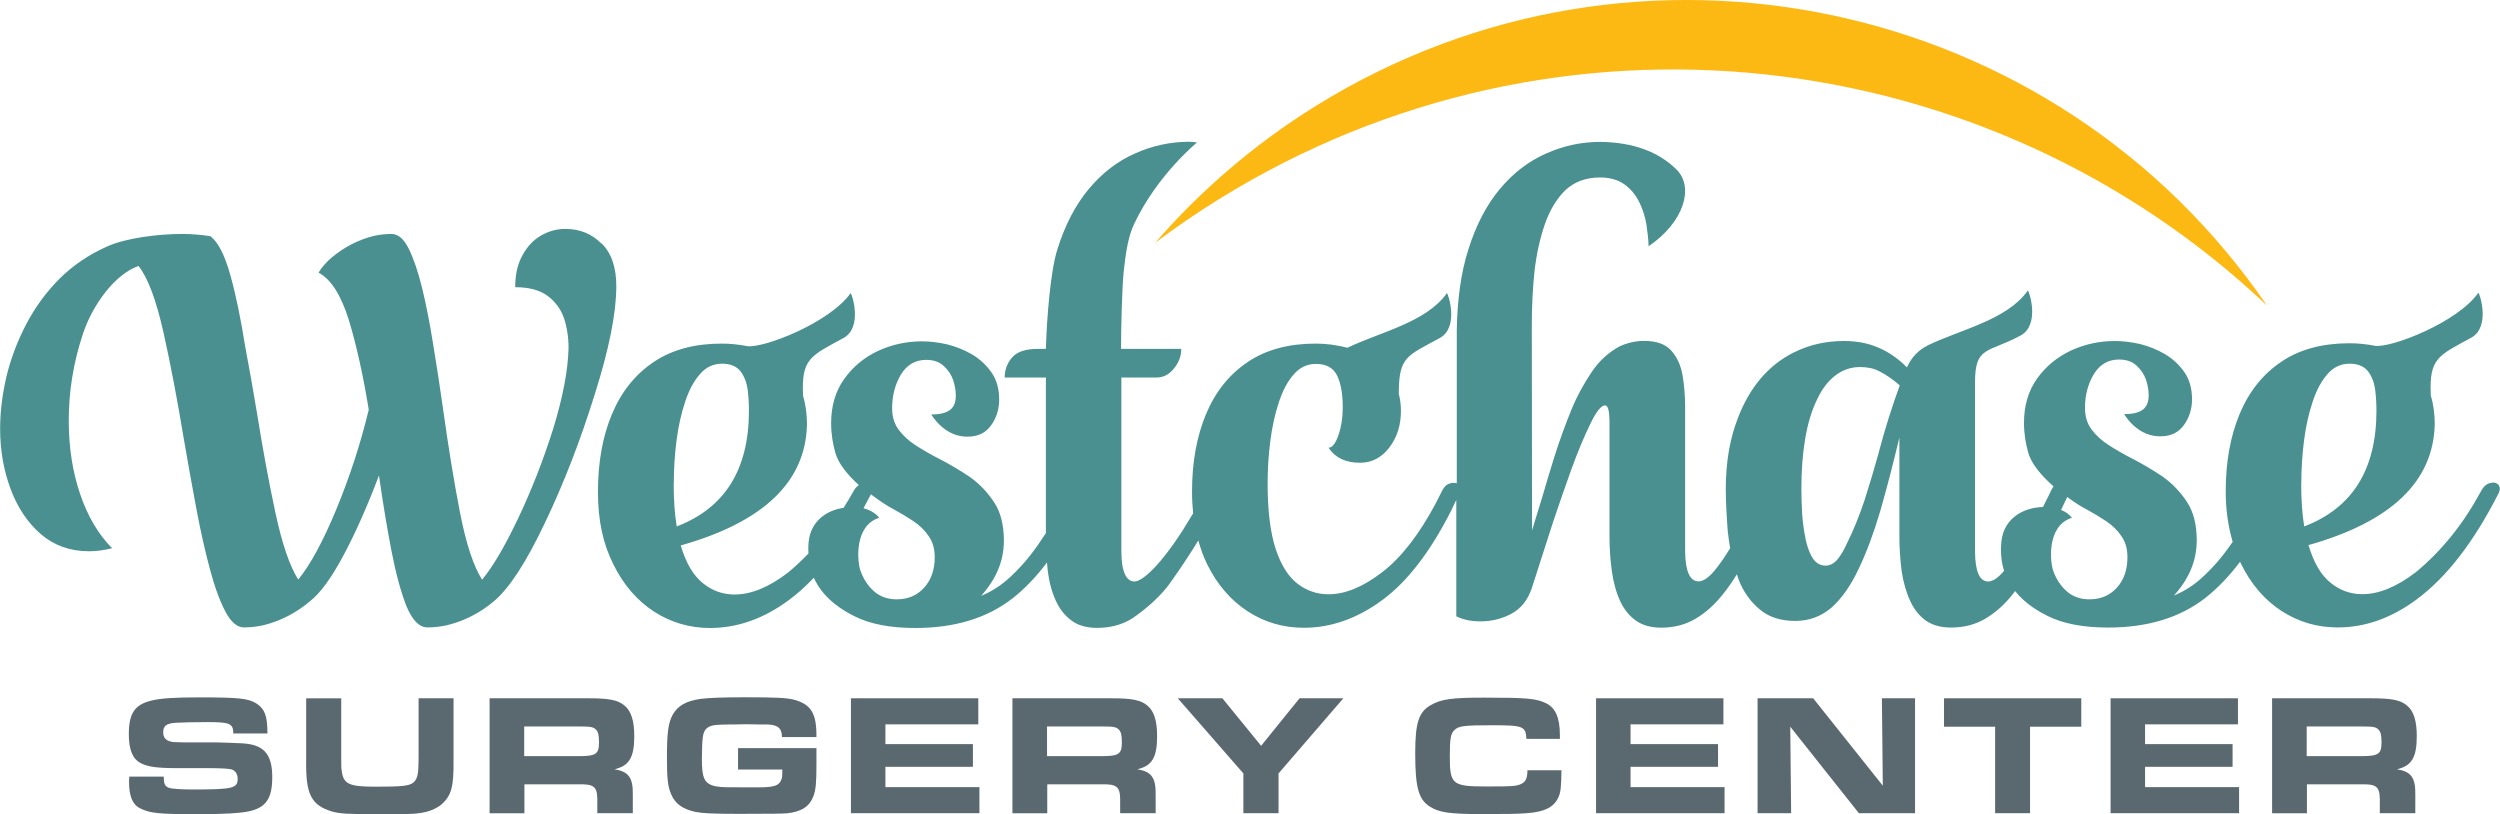 <?xml version="1.0" encoding="UTF-8"?><svg id="Layer_1" xmlns="http://www.w3.org/2000/svg" viewBox="0 0 222.58 72.49"><defs><style>.cls-1{fill:#5a6870;}.cls-2{fill:#4a9090;}.cls-3{fill:#fdb913;}</style></defs><path class="cls-1" d="M14.57,69.13c.03.71.11.87.47,1.01.23.09,1.1.15,2.09.15,3.61,0,4.03-.11,4.03-.95,0-.41-.2-.72-.52-.83q-.34-.11-1.95-.12h-2.82c-1.89,0-2.67-.11-3.33-.44-.74-.38-1.07-1.2-1.07-2.59,0-1.84.52-2.62,1.99-2.98.83-.21,2.02-.29,4.26-.29,3.59,0,4.42.09,5.15.57.71.48.94,1.1.94,2.64h-3.04c0-.89-.31-1.01-2.32-1.01-1,0-2.33.03-2.82.06-.83.06-1.1.28-1.1.86,0,.43.22.71.66.81.18.05.25.06,1.26.08h2.9c.28,0,1.66.05,2.18.08,1.95.09,2.71.95,2.71,3.01,0,1.89-.55,2.71-2.06,3.04-.77.17-2.29.26-4.51.26-3.54,0-4.33-.08-5.23-.54-.63-.31-.95-1.09-.95-2.3,0-.09,0-.29.02-.51h3.05Z"/><path class="cls-1" d="M30.38,62.17v5.06c0,1.12,0,1.15.05,1.43.15,1.15.66,1.38,2.99,1.38s2.98-.06,3.36-.35c.31-.23.46-.67.47-1.46q.02-.23.02-1.37v-4.69h3.11v5.37c.03,2.53-.18,3.28-1.09,4.1-.74.57-1.66.81-2.99.83-.48.01-.75.01-1.37.01l-1.17.02c-2.88-.02-3.45-.05-4.2-.25-1.86-.57-2.35-1.53-2.3-4.57v-5.51h3.11Z"/><path class="cls-1" d="M43.58,62.17h8.82c1.81,0,2.61.15,3.19.64.6.48.88,1.35.88,2.73,0,1.9-.46,2.65-1.76,2.95,1.27.21,1.66.75,1.63,2.3v1.61h-3.16v-1.27c-.02-1.1-.32-1.34-1.72-1.3h-4.77v2.58h-3.1v-10.23ZM51.54,67.32c1.5,0,1.79-.18,1.79-1.2,0-.66-.06-.94-.26-1.15-.23-.25-.49-.29-1.43-.29h-4.97v2.64h4.86Z"/><path class="cls-1" d="M69.62,65.64c0-.8-.35-1.1-1.29-1.14h-.78l-1.1-.02-1.13.02q-1.49,0-1.86.09c-.57.14-.81.43-.89,1.07-.05.28-.08,1.21-.08,1.87,0,1.38.14,1.93.57,2.22.35.23.78.32,1.6.34q.34.01,2.26.01c2.04.02,2.42-.09,2.68-.77.03-.12.05-.26.05-.57v-.25h-3.94v-1.9h6.98v1.41c0,1.69-.06,2.29-.26,2.84-.35.95-1.07,1.41-2.36,1.55-.32.03-1.26.05-4.28.05-2.35,0-3.25-.05-3.9-.18-1.12-.25-1.78-.72-2.13-1.56-.31-.69-.38-1.41-.38-3.31,0-2.19.12-3.07.52-3.79.46-.8,1.18-1.21,2.5-1.4.71-.09,1.95-.14,3.9-.14,2.79,0,3.68.05,4.32.2,1.58.4,2.09,1.2,2.07,3.34h-3.05Z"/><path class="cls-1" d="M87.1,62.17v2.32h-8.27v1.76h7.79v2.02h-7.79v1.81h8.37v2.32h-11.44v-10.23h11.34Z"/><path class="cls-1" d="M90.13,62.17h8.82c1.81,0,2.61.15,3.19.64.6.48.88,1.35.88,2.73,0,1.9-.46,2.65-1.76,2.95,1.27.21,1.66.75,1.63,2.3v1.61h-3.16v-1.27c-.02-1.1-.32-1.34-1.72-1.3h-4.77v2.58h-3.1v-10.23ZM98.09,67.32c1.5,0,1.79-.18,1.79-1.2,0-.66-.06-.94-.26-1.15-.23-.25-.49-.29-1.43-.29h-4.97v2.64h4.86Z"/><path class="cls-1" d="M110.7,68.86l-5.84-6.69h3.97l3.45,4.23,3.42-4.23h3.9l-5.77,6.69v3.54h-3.13v-3.54Z"/><path class="cls-1" d="M139.02,68.55c-.02,1.49-.06,1.99-.28,2.45-.4.87-1.23,1.29-2.82,1.4-.63.06-1.86.08-3.9.08-2.95,0-3.9-.14-4.72-.67-1.01-.64-1.3-1.72-1.3-4.75,0-2.7.31-3.67,1.38-4.28.92-.54,1.9-.67,4.77-.67,3.82,0,4.65.08,5.52.51.83.41,1.21,1.32,1.21,2.82v.34h-2.98c-.06-1.12-.29-1.21-2.99-1.21-2.55,0-3.01.06-3.39.4-.37.34-.44.75-.44,2.41,0,2.45.23,2.64,3.22,2.64,2.32,0,2.65-.02,3.08-.2.44-.18.61-.51.61-1.24h3.02Z"/><path class="cls-1" d="M153.44,62.17v2.32h-8.27v1.76h7.79v2.02h-7.79v1.81h8.37v2.32h-11.44v-10.23h11.34Z"/><path class="cls-1" d="M156.47,62.17h4.96l6.2,7.78-.08-7.78h2.95v10.23h-5l-6.11-7.7.08,7.7h-2.99v-10.23Z"/><path class="cls-1" d="M177.64,64.7h-4.56v-2.53h12.22v2.53h-4.56v7.7h-3.11v-7.7Z"/><path class="cls-1" d="M199.25,62.17v2.32h-8.27v1.76h7.79v2.02h-7.79v1.81h8.37v2.32h-11.44v-10.23h11.34Z"/><path class="cls-1" d="M202.28,62.17h8.82c1.81,0,2.61.15,3.19.64.6.48.88,1.35.88,2.73,0,1.9-.46,2.65-1.76,2.95,1.27.21,1.66.75,1.63,2.3v1.61h-3.16v-1.27c-.02-1.1-.32-1.34-1.72-1.3h-4.77v2.58h-3.1v-10.23ZM210.24,67.32c1.5,0,1.79-.18,1.79-1.2,0-.66-.06-.94-.26-1.15-.23-.25-.49-.29-1.43-.29h-4.97v2.64h4.86Z"/><path class="cls-2" d="M53.55,21.69c-.86-.88-1.94-1.31-3.23-1.31-.75,0-1.47.2-2.15.59-.67.38-1.21.96-1.64,1.73-.44.78-.66,1.73-.66,2.87,1.21,0,2.15.25,2.84.74.7.51,1.2,1.17,1.49,1.98.28.83.42,1.73.42,2.7-.05,2-.51,4.39-1.37,7.19-.88,2.78-1.91,5.42-3.1,7.93-1.19,2.51-2.26,4.34-3.23,5.5-.78-1.24-1.44-3.25-1.98-6.05-.54-2.79-1.03-5.83-1.49-9.12-.28-1.98-.57-3.9-.88-5.75-.29-1.85-.62-3.52-.98-5.01-.36-1.47-.76-2.65-1.2-3.54-.44-.88-.95-1.31-1.54-1.31-.52,0-1.04.06-1.56.17-1.39.35-2.64.99-3.76,1.93-.18.15-.38.34-.6.58-.22.24-.41.49-.57.76,1.11.59,2.01,2.01,2.71,4.26.68,2.26,1.27,4.92,1.76,7.95-.73,3.02-1.69,5.97-2.88,8.85-1.19,2.87-2.32,4.96-3.4,6.27-.77-1.22-1.44-3.21-2.03-5.95-.59-2.74-1.14-5.74-1.66-8.99-.33-1.98-.67-3.92-1.03-5.8-.39-2.48-.83-4.61-1.33-6.39-.5-1.78-1.09-2.93-1.77-3.44-.82-.13-1.66-.2-2.54-.2-2.12,0-4.94.36-6.6,1.09-1.65.73-3.08,1.69-4.3,2.9-1.21,1.22-2.2,2.59-2.98,4.09-.78,1.5-1.36,3.05-1.74,4.63-.37,1.6-.56,3.14-.56,4.61,0,1.97.32,3.77.95,5.43.62,1.65,1.52,2.98,2.69,3.99,1.19,1.01,2.61,1.51,4.28,1.51.65,0,1.34-.09,2.05-.27-1.24-1.25-2.19-2.87-2.86-4.86-.67-1.98-1-4.15-1-6.52,0-2.61.42-5.19,1.27-7.73.85-2.56,2.84-5.29,4.94-6.02.83,1.04,1.57,3.01,2.22,5.9.64,2.87,1.25,6.07,1.83,9.59.36,2.1.73,4.14,1.1,6.12.37,1.97.77,3.75,1.2,5.35.42,1.59.88,2.85,1.38,3.8.5.95,1.05,1.42,1.65,1.42s1.17-.07,1.76-.2c1.52-.38,2.89-1.09,4.13-2.13.93-.73,1.93-2.11,3.01-4.14,1.08-2.03,2.12-4.39,3.13-7.06.34,2.4.71,4.62,1.1,6.66.39,2.03.84,3.68,1.34,4.96.52,1.27,1.15,1.91,1.88,1.91.59,0,1.17-.07,1.76-.2,1.53-.38,2.92-1.09,4.15-2.13,1.35-1.12,2.87-3.45,4.55-6.99,1.68-3.52,3.15-7.32,4.42-11.4,1.29-4.06,1.93-7.29,1.93-9.66,0-1.69-.44-2.96-1.32-3.82Z"/><path class="cls-2" d="M221.93,42.98c-.44,0-.79.26-1.05.77-1.56,2.89-3.49,5.29-5.79,7.19-1.69,1.3-3.28,1.96-4.77,1.96-1.06,0-2-.34-2.83-1.02-.85-.68-1.5-1.79-1.96-3.35,7.38-2.08,11.13-5.67,11.24-10.78,0-.98-.14-1.84-.37-2.62l.02.02c-.16-3.26.69-3.5,3.59-5.08,1.77-.96.74-4.03.64-4-1.86,2.64-7.73,4.91-9.19,4.72h.01c-.76-.15-1.52-.23-2.29-.23-2.41,0-4.43.54-6.06,1.64-1.65,1.11-2.88,2.65-3.71,4.63-.83,1.98-1.25,4.29-1.25,6.91,0,1.65.22,3.14.62,4.5-.28.41-.57.8-.86,1.18-.52.66-1.09,1.28-1.71,1.86-.82.78-1.7,1.35-2.66,1.74,1.35-1.49,2.03-3.12,2.03-4.91,0-1.4-.29-2.55-.88-3.44-.59-.89-1.31-1.64-2.17-2.25-.88-.59-1.78-1.12-2.69-1.59-.75-.38-1.44-.78-2.08-1.19-.64-.41-1.15-.88-1.54-1.4-.39-.52-.59-1.16-.59-1.92,0-1.12.26-2.12.78-3,.54-.88,1.29-1.31,2.25-1.31.64,0,1.15.17,1.54.52.39.35.68.77.86,1.26.16.5.24.96.24,1.39,0,1.11-.56,1.69-2.19,1.69.47.73,1.63,2.15,3.56,1.96.7-.07,1.29-.33,1.77-.99.48-.66.72-1.43.72-2.3,0-.94-.22-1.73-.66-2.38-.46-.66-1.03-1.2-1.71-1.61-.7-.41-1.45-.72-2.25-.92-.8-.18-1.55-.27-2.25-.27-1.37,0-2.66.28-3.89.84-1.24.58-2.25,1.41-3.03,2.5-.78,1.09-1.17,2.4-1.17,3.94,0,1.01.16,1.87.37,2.63.29,1.07,1.25,2.14,2.26,3.03-.05.07-.1.15-.15.24-.16.35-.42.86-.76,1.54,0,.02-.02.04-.03.06-1.67.03-3.49.96-3.7,3.07-.1,1,0,1.87.24,2.61-.53.62-1,.95-1.42.95-.77,0-1.16-.9-1.17-2.7v-15.04c0-3.25,1.16-2.59,4.06-4.16,1.77-.96.74-4.03.64-4-1.86,2.64-6.05,3.48-8.95,4.9h.02c-.81.4-1.42,1.03-1.83,1.94-.9-.91-1.89-1.55-2.98-1.93-.78-.28-1.66-.42-2.64-.42-1.61,0-3.1.34-4.45,1.02-1.14.56-2.13,1.35-2.98,2.35-.83.99-1.5,2.16-2,3.49-.72,1.83-1.08,3.94-1.08,6.32,0,.96.06,2.19.17,3.69.05.53.13,1.06.22,1.58-.37.6-.75,1.17-1.15,1.69-.64.84-1.19,1.26-1.66,1.26-.78,0-1.18-.9-1.2-2.7v-12.81c0-.96-.07-1.89-.22-2.79-.15-.9-.48-1.64-1-2.23-.52-.59-1.33-.88-2.42-.88-.77,0-1.5.17-2.2.49-1.01.55-1.86,1.33-2.54,2.37-.68,1.03-1.26,2.09-1.71,3.18-.57,1.39-1.08,2.8-1.54,4.24-.36,1.16-.71,2.32-1.05,3.49l-.95,3.1-.02-17.88v-.48c0-1.59.08-3.15.24-4.71.18-1.55.49-2.96.93-4.21.44-1.26,1.05-2.26,1.83-3.02.8-.74,1.82-1.12,3.08-1.12.88,0,1.6.21,2.18.62.55.41.99.93,1.3,1.56.31.63.52,1.29.64,1.98.11.71.18,1.36.2,1.96,3.16-2.14,4.08-5.27,2.47-6.84-1.61-1.59-3.86-2.4-6.74-2.45-1.71,0-3.33.35-4.86,1.04-1.55.68-2.92,1.73-4.11,3.15-1.19,1.42-2.13,3.22-2.81,5.4-.65,2.02-.98,4.41-1.03,7.12v13.69c-.08-.02-.16-.04-.26-.04-.26,0-.48.07-.66.2-.16.13-.3.32-.42.57-.15.3-.33.65-.54,1.07-1.48,2.77-3.07,4.82-4.77,6.12-1.69,1.3-3.28,1.96-4.77,1.96-1.03,0-1.95-.32-2.77-.95-.82-.64-1.47-1.67-1.94-3.11-.47-1.45-.71-3.39-.71-5.8,0-1.27.08-2.54.24-3.79.16-1.27.42-2.42.76-3.44.34-1.04.78-1.87,1.32-2.48.54-.63,1.2-.94,1.98-.94.91,0,1.54.34,1.88,1.02.34.69.51,1.65.51,2.87,0,.91-.13,1.73-.39,2.47-.26.74-.55,1.1-.88,1.1.59.89,1.52,1.34,2.81,1.34,1.04,0,1.91-.45,2.6-1.35.69-.9,1.04-1.99,1.04-3.26,0-.59-.08-1.12-.21-1.61l.02.02c0-3.25.74-3.32,3.64-4.9,1.77-.96.74-4.03.64-4-1.84,2.61-5.95,3.46-8.85,4.86-.94-.24-1.88-.37-2.82-.37-2.41,0-4.43.54-6.06,1.64-1.65,1.11-2.88,2.65-3.71,4.63-.83,1.98-1.25,4.29-1.25,6.91,0,.67.04,1.31.1,1.93-.28.47-.59.97-.95,1.55-1.86,2.91-3.52,4.52-4.27,4.52s-1.17-.9-1.17-2.7v-15.46h3.13c.6,0,1.12-.26,1.54-.79.44-.53.66-1.11.66-1.76h-5.33s-.02,0-.03,0h0c0-1.59.08-5.36.24-6.92.18-1.55.36-3.01.93-4.21,2.08-4.39,5.6-7.25,5.6-7.25-.22-.01-.43-.05-.66-.06-1.71,0-3.33.35-4.86,1.04-1.55.68-2.92,1.73-4.11,3.15-1.19,1.42-2.13,3.22-2.81,5.4-.61,1.91-.94,6.1-1.02,8.85,0,0,0,0,0,0h-.54c-.6,0-1.82,0-2.49.79-.44.52-.64,1.12-.64,1.76h3.67v13.85c-.45.7-.91,1.37-1.4,1.99-.52.66-1.09,1.28-1.71,1.86-.82.78-1.7,1.35-2.66,1.74,1.35-1.49,2.03-3.12,2.03-4.91,0-1.4-.29-2.55-.88-3.44-.59-.89-1.31-1.64-2.17-2.25-.88-.59-1.78-1.12-2.69-1.59-.75-.38-1.44-.78-2.08-1.19-.64-.41-1.15-.88-1.54-1.4-.39-.52-.59-1.16-.59-1.92,0-1.12.26-2.12.78-3,.54-.88,1.29-1.31,2.25-1.31.64,0,1.15.17,1.54.52.39.35.68.77.86,1.26.16.5.24.96.24,1.39,0,1.11-.56,1.69-2.19,1.69.47.73,1.63,2.15,3.56,1.96.7-.07,1.29-.33,1.77-.99.48-.66.72-1.43.72-2.3,0-.94-.22-1.73-.66-2.38-.46-.66-1.03-1.2-1.71-1.61-.7-.41-1.45-.72-2.25-.92-.8-.18-1.55-.27-2.25-.27-1.37,0-2.66.28-3.89.84-1.24.58-2.25,1.41-3.03,2.5-.78,1.09-1.17,2.4-1.17,3.94,0,1.01.16,1.87.37,2.63.28,1.01,1.15,2.03,2.1,2.89-.2.13-.37.32-.51.6-.27.49-.56.95-.85,1.42-1.49.22-2.92,1.16-3.11,3.02-.04.37-.04.72-.02,1.05-.58.6-1.18,1.17-1.81,1.69-1.69,1.3-3.28,1.96-4.77,1.96-1.06,0-2-.34-2.83-1.02-.85-.68-1.5-1.79-1.96-3.35,7.38-2.08,11.13-5.67,11.24-10.78,0-.98-.14-1.84-.37-2.62l.02.02c-.16-3.26.69-3.5,3.59-5.08,1.77-.96.74-4.03.64-4-1.86,2.64-7.73,4.91-9.19,4.72h.01c-.76-.15-1.52-.23-2.29-.23-2.41,0-4.43.54-6.06,1.64-1.65,1.11-2.88,2.65-3.71,4.63-.83,1.98-1.25,4.29-1.25,6.91s.46,4.65,1.37,6.47c.9,1.82,2.1,3.22,3.62,4.21,1.52.98,3.18,1.46,4.99,1.46,2.44,0,4.78-.83,7.01-2.48.77-.56,1.51-1.24,2.23-1.99.88,1.95,2.68,2.95,3.63,3.43,1.37.69,3.17,1.04,5.4,1.04,3.52,0,6.4-.88,8.65-2.63,1.09-.85,2.11-1.92,3.08-3.2.02.26.04.52.07.77.13,1.02.38,1.93.76,2.73.34.71.8,1.27,1.37,1.68.59.43,1.34.64,2.25.64,1.17,0,2.21-.27,3.1-.82,1.24-.83,2.66-2.05,3.54-3.36.87-1.23,1.66-2.42,2.38-3.6.21.74.46,1.45.78,2.1.9,1.82,2.1,3.22,3.62,4.21,1.51.98,3.18,1.46,4.99,1.46,2.44,0,4.78-.83,7.01-2.48,2.22-1.64,4.24-4.27,6.09-7.9.16-.34.32-.67.48-1v10.36c.6.3,1.32.45,2.15.45.98,0,1.89-.22,2.74-.67.85-.45,1.46-1.2,1.83-2.28.29-.89.92-2.84,1.88-5.85.54-1.6,1.09-3.2,1.66-4.78.59-1.6,1.15-2.95,1.69-4.04.52-1.07.95-1.61,1.3-1.61.24,0,.37.44.39,1.31v10.38c0,1.04.07,2.07.21,3.07.14,1.01.39,1.92.77,2.73.33.69.78,1.25,1.37,1.67.59.42,1.34.63,2.25.63,1.16,0,2.19-.27,3.1-.82.9-.54,1.7-1.27,2.42-2.18.43-.54.84-1.13,1.22-1.75.06.16.1.32.16.48.42,1.07,1.04,1.95,1.86,2.63.8.69,1.86,1.04,3.18,1.04,1.24,0,2.31-.4,3.23-1.19.91-.81,1.71-1.95,2.4-3.42.7-1.45,1.34-3.17,1.93-5.15.57-1.98,1.14-4.17,1.71-6.57v8.82c0,1.02.07,2.05.2,3.07.15,1.01.41,1.91.78,2.7.33.71.78,1.28,1.37,1.71.59.41,1.34.62,2.25.62,1.16,0,2.19-.27,3.1-.82.9-.54,1.7-1.27,2.42-2.18.06-.08.12-.17.18-.25.93,1.17,2.15,1.84,2.88,2.21,1.37.69,3.17,1.04,5.4,1.04,3.52,0,6.4-.88,8.65-2.63,1.09-.86,2.13-1.93,3.1-3.23.03.06.05.12.08.18.9,1.82,2.1,3.22,3.62,4.21,1.52.98,3.18,1.46,4.99,1.46,2.44,0,4.78-.83,7.01-2.48,2.69-1.98,5.13-5.15,7.33-9.49.06-.15.1-.27.1-.37-.02-.36-.24-.55-.66-.57ZM59.99,43.03c0-1.27.08-2.54.24-3.79.16-1.27.42-2.42.76-3.44.34-1.04.78-1.87,1.32-2.48.54-.63,1.2-.94,1.98-.94.72,0,1.25.22,1.61.64.34.43.56.97.66,1.61.08.64.12,1.29.12,1.93,0,5.24-2.14,8.67-6.43,10.31-.18-1.09-.27-2.37-.27-3.84ZM82.28,52.32c-.62.69-1.43,1.04-2.44,1.04-.81,0-1.49-.24-2.03-.72-.54-.48-.94-1.09-1.2-1.83-.28-.76-.6-4.01,1.67-4.71-.31-.4-.81-.69-1.4-.85.22-.4.44-.82.66-1.24.86.66,1.63,1.13,1.91,1.27.67.36,1.29.73,1.86,1.11.57.38,1.03.83,1.37,1.34.36.5.54,1.12.54,1.88,0,1.11-.31,2.01-.93,2.7ZM167.27,40.3c-.39,1.4-.81,2.8-1.25,4.19-.46,1.39-1,2.73-1.64,4.01-.18.41-.42.83-.73,1.24-.33.41-.7.62-1.12.62-.55,0-.99-.31-1.3-.94-.2-.4-.35-.85-.46-1.36-.16-.76-.27-1.53-.32-2.3-.05-.96-.07-1.7-.07-2.23,0-1.62.11-3.07.32-4.36.24-1.47.62-2.7,1.12-3.69.42-.88.94-1.55,1.56-2.03.65-.51,1.39-.77,2.22-.77.67,0,1.24.12,1.71.37.62.31,1.23.74,1.83,1.26-.72,1.97-1.34,3.96-1.88,6ZM188.47,52.32c-.62.69-1.43,1.04-2.44,1.04-.81,0-1.49-.24-2.03-.72-.54-.48-.94-1.09-1.2-1.83-.28-.76-.6-4.01,1.67-4.71-.23-.3-.57-.54-.97-.7.19-.38.37-.77.55-1.15.72.53,1.34.91,1.59,1.03.67.36,1.29.73,1.86,1.11.57.38,1.03.83,1.37,1.34.36.5.54,1.12.54,1.88,0,1.11-.31,2.01-.93,2.7ZM204.89,43.03c0-1.27.08-2.54.24-3.79.16-1.27.42-2.42.76-3.44.34-1.04.78-1.87,1.32-2.48.54-.63,1.2-.94,1.98-.94.72,0,1.25.22,1.61.64.34.43.56.97.66,1.61.08.64.12,1.29.12,1.93,0,5.24-2.14,8.67-6.43,10.31-.18-1.09-.27-2.37-.27-3.84Z"/><path class="cls-3" d="M201.83,27.2C177.1,3.78,138.83-1.06,108.53,17.73c-1.97,1.22-3.87,2.52-5.69,3.89,4.04-4.65,8.83-8.79,14.34-12.21C145.75-8.3,183.03-.26,201.83,27.2Z"/></svg>